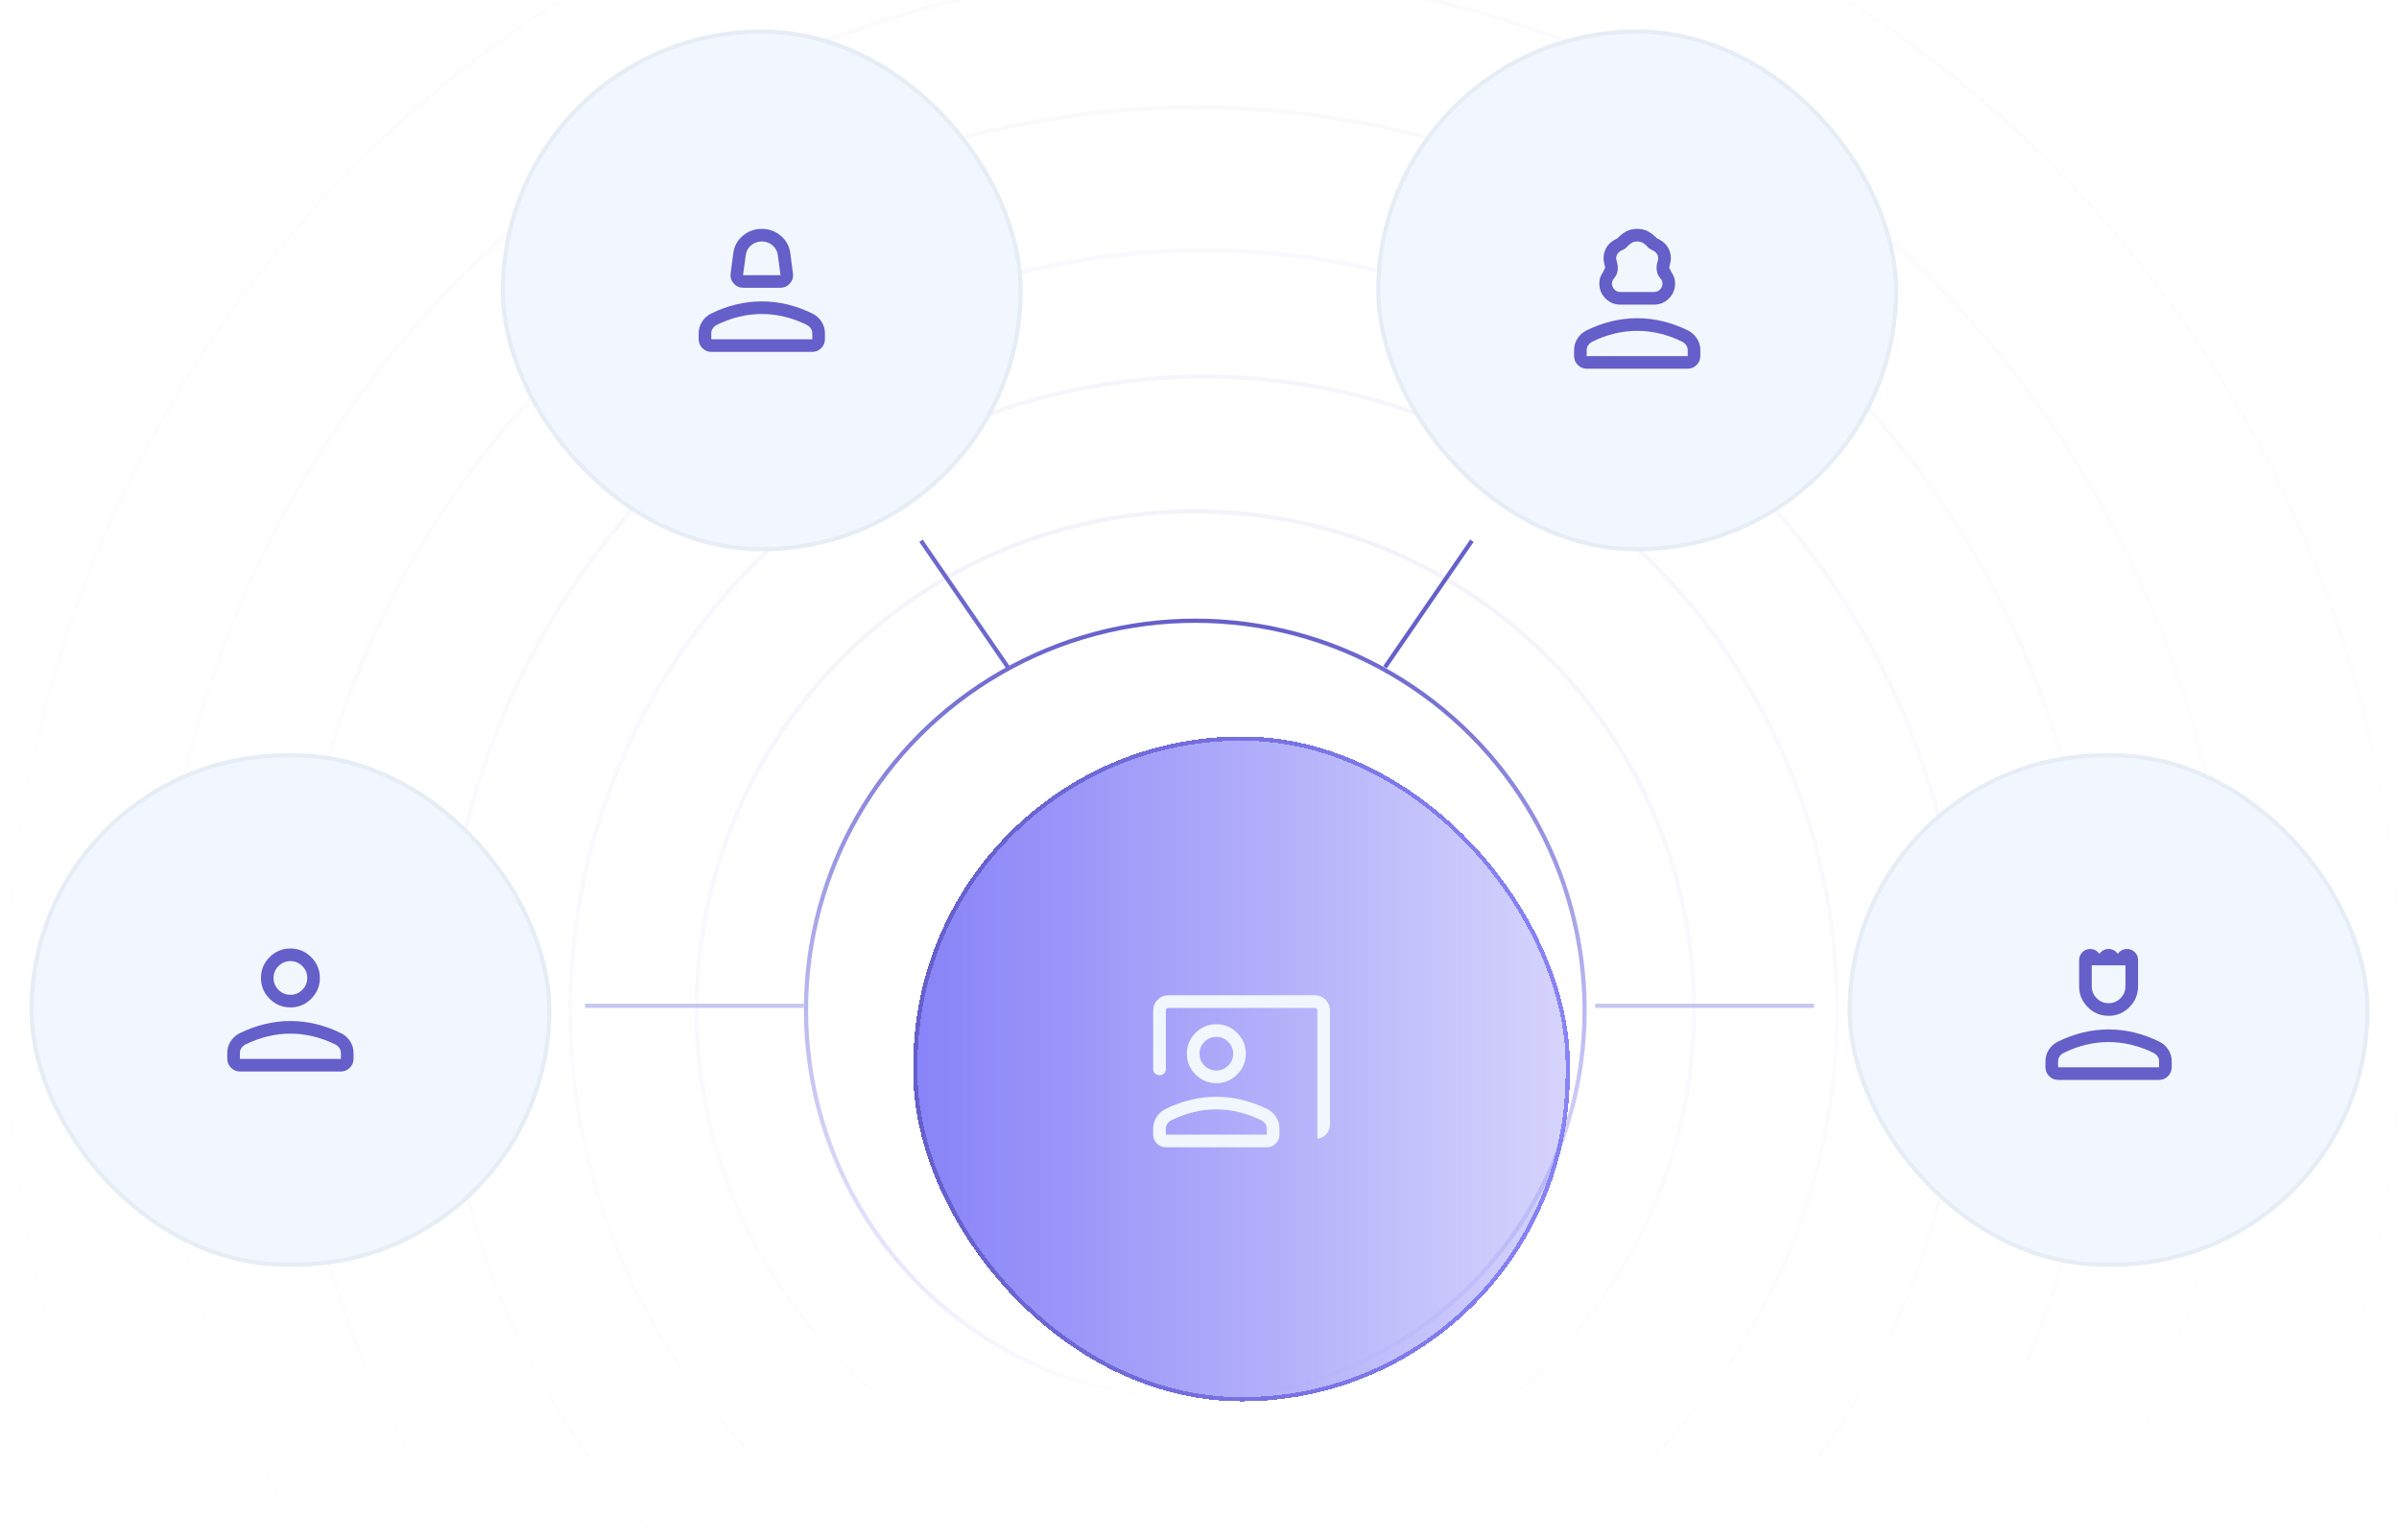 <svg width="285" height="183" viewBox="0 0 285 183" fill="none" xmlns="http://www.w3.org/2000/svg">
<g clip-path="url(#clip0_170_4358)">
<circle cx="142" cy="120" r="59.25" stroke="url(#paint0_linear_170_4358)" stroke-opacity="0.08" stroke-width="0.5"/>
<circle opacity="0.8" cx="143" cy="120" r="75.25" stroke="url(#paint1_linear_170_4358)" stroke-opacity="0.08" stroke-width="0.5"/>
<path opacity="0.6" d="M143 29.75C192.844 29.75 233.25 70.156 233.25 120C233.25 169.844 192.844 210.25 143 210.25C93.156 210.25 52.75 169.844 52.75 120C52.75 70.156 93.156 29.75 143 29.75Z" stroke="url(#paint2_linear_170_4358)" stroke-opacity="0.08" stroke-width="0.5"/>
<circle opacity="0.4" cx="142" cy="120" r="107.25" stroke="url(#paint3_linear_170_4358)" stroke-opacity="0.08" stroke-width="0.5"/>
<circle opacity="0.3" cx="142" cy="120" r="123.25" stroke="url(#paint4_linear_170_4358)" stroke-opacity="0.08" stroke-width="0.5"/>
<circle opacity="0.2" cx="143" cy="120" r="142.25" stroke="url(#paint5_linear_170_4358)" stroke-opacity="0.08" stroke-width="0.5"/>
<g filter="url(#filter0_di_170_4358)">
<rect x="103.5" y="80.5" width="78" height="79" rx="39" fill="url(#paint6_linear_170_4358)" shape-rendering="crispEdges"/>
<rect x="103.75" y="80.75" width="77.5" height="78.5" rx="38.75" stroke="url(#paint7_linear_170_4358)" stroke-width="0.5" shape-rendering="crispEdges"/>
<mask id="mask0_170_4358" style="mask-type:alpha" maskUnits="userSpaceOnUse" x="130" y="108" width="25" height="24">
<rect x="130.5" y="108" width="24" height="24" fill="#D9D9D9"/>
</mask>
<g mask="url(#mask0_170_4358)">
<path d="M151.5 128.288V113.058C151.5 112.968 151.471 112.894 151.413 112.837C151.356 112.779 151.282 112.75 151.192 112.75H133.808C133.718 112.75 133.644 112.779 133.587 112.837C133.529 112.894 133.5 112.968 133.5 113.058V120C133.5 120.212 133.428 120.391 133.284 120.534C133.14 120.678 132.962 120.75 132.75 120.75C132.537 120.75 132.359 120.678 132.216 120.534C132.072 120.391 132 120.212 132 120V113.058C132 112.561 132.177 112.135 132.531 111.781C132.885 111.427 133.311 111.25 133.808 111.25H151.192C151.689 111.25 152.115 111.427 152.469 111.781C152.823 112.135 153 112.561 153 113.058V126.606C153 127.04 152.855 127.418 152.566 127.739C152.277 128.06 151.922 128.243 151.5 128.288ZM139.5 121.692C138.537 121.692 137.714 121.35 137.028 120.664C136.343 119.979 136 119.155 136 118.192C136 117.23 136.343 116.406 137.028 115.721C137.714 115.035 138.537 114.692 139.5 114.692C140.462 114.692 141.286 115.035 141.972 115.721C142.657 116.406 143 117.23 143 118.192C143 119.155 142.657 119.979 141.972 120.664C141.286 121.35 140.462 121.692 139.5 121.692ZM139.5 120.192C140.05 120.192 140.521 119.996 140.913 119.605C141.304 119.213 141.5 118.742 141.5 118.192C141.5 117.642 141.304 117.171 140.913 116.78C140.521 116.388 140.05 116.192 139.5 116.192C138.95 116.192 138.479 116.388 138.088 116.78C137.696 117.171 137.5 117.642 137.5 118.192C137.5 118.742 137.696 119.213 138.088 119.605C138.479 119.996 138.95 120.192 139.5 120.192ZM133.519 129.308C133.097 129.308 132.739 129.16 132.443 128.865C132.148 128.569 132 128.21 132 127.788V127.085C132 126.595 132.133 126.141 132.399 125.724C132.665 125.307 133.021 124.986 133.466 124.761C134.454 124.277 135.451 123.914 136.457 123.671C137.463 123.429 138.477 123.308 139.5 123.308C140.523 123.308 141.537 123.429 142.543 123.671C143.549 123.914 144.546 124.277 145.535 124.761C145.979 124.986 146.335 125.307 146.601 125.724C146.867 126.141 147 126.595 147 127.085V127.788C147 128.21 146.852 128.569 146.557 128.865C146.261 129.16 145.903 129.308 145.481 129.308H133.519ZM133.5 127.808H145.5V127.085C145.5 126.882 145.441 126.694 145.324 126.522C145.207 126.35 145.047 126.209 144.846 126.1C143.985 125.676 143.106 125.354 142.211 125.136C141.315 124.917 140.412 124.808 139.5 124.808C138.588 124.808 137.685 124.917 136.789 125.136C135.894 125.354 135.015 125.676 134.154 126.1C133.953 126.209 133.793 126.35 133.676 126.522C133.559 126.694 133.5 126.882 133.5 127.085V127.808Z" fill="#F2F7FF"/>
</g>
</g>
<rect x="3.75" y="89.75" width="61.5" height="60.5" rx="30.25" fill="#F2F7FF"/>
<rect x="3.75" y="89.75" width="61.5" height="60.5" rx="30.25" stroke="#E6EDF4" stroke-width="0.5"/>
<mask id="mask1_170_4358" style="mask-type:alpha" maskUnits="userSpaceOnUse" x="22" y="108" width="25" height="24">
<rect x="22.5" y="108" width="24" height="24" fill="#D9D9D9"/>
</mask>
<g mask="url(#mask1_170_4358)">
<path d="M34.5 119.692C33.538 119.692 32.714 119.35 32.028 118.664C31.343 117.979 31 117.155 31 116.192C31 115.23 31.343 114.406 32.028 113.721C32.714 113.035 33.538 112.692 34.5 112.692C35.462 112.692 36.286 113.035 36.972 113.721C37.657 114.406 38 115.23 38 116.192C38 117.155 37.657 117.979 36.972 118.664C36.286 119.35 35.462 119.692 34.5 119.692ZM27 125.789V125.085C27 124.595 27.133 124.141 27.399 123.724C27.665 123.307 28.02 122.986 28.465 122.762C29.454 122.277 30.451 121.914 31.457 121.671C32.463 121.429 33.477 121.308 34.5 121.308C35.523 121.308 36.537 121.429 37.543 121.671C38.549 121.914 39.546 122.277 40.535 122.762C40.98 122.986 41.335 123.307 41.601 123.724C41.867 124.141 42 124.595 42 125.085V125.789C42 126.21 41.852 126.569 41.557 126.865C41.261 127.16 40.903 127.308 40.481 127.308H28.519C28.097 127.308 27.739 127.16 27.443 126.865C27.148 126.569 27 126.21 27 125.789ZM28.5 125.808H40.5V125.085C40.5 124.882 40.441 124.695 40.324 124.522C40.207 124.35 40.047 124.209 39.846 124.1C38.985 123.676 38.106 123.354 37.211 123.136C36.315 122.917 35.412 122.808 34.5 122.808C33.588 122.808 32.685 122.917 31.789 123.136C30.894 123.354 30.015 123.676 29.154 124.1C28.953 124.209 28.793 124.35 28.676 124.522C28.559 124.695 28.5 124.882 28.5 125.085V125.808ZM34.5 118.192C35.05 118.192 35.521 117.997 35.913 117.605C36.304 117.213 36.5 116.742 36.5 116.192C36.5 115.642 36.304 115.172 35.913 114.78C35.521 114.388 35.05 114.192 34.5 114.192C33.95 114.192 33.479 114.388 33.087 114.78C32.696 115.172 32.5 115.642 32.5 116.192C32.5 116.742 32.696 117.213 33.087 117.605C33.479 117.997 33.95 118.192 34.5 118.192Z" fill="#645FC9"/>
</g>
<rect x="59.75" y="3.75" width="61.5" height="61.5" rx="30.75" fill="#F2F7FF"/>
<rect x="59.75" y="3.75" width="61.5" height="61.5" rx="30.75" stroke="#E6EDF4" stroke-width="0.5"/>
<mask id="mask2_170_4358" style="mask-type:alpha" maskUnits="userSpaceOnUse" x="78" y="22" width="25" height="25">
<rect x="78.5" y="22.5" width="24" height="24" fill="#D9D9D9"/>
</mask>
<g mask="url(#mask2_170_4358)">
<path d="M88.304 34.192C87.845 34.192 87.464 34.022 87.16 33.681C86.856 33.34 86.736 32.94 86.8 32.481L87.115 30.06C87.23 29.232 87.608 28.547 88.252 28.005C88.895 27.463 89.645 27.192 90.5 27.192C91.355 27.192 92.105 27.463 92.748 28.005C93.392 28.547 93.77 29.232 93.885 30.06L94.2 32.481C94.264 32.94 94.144 33.34 93.84 33.681C93.536 34.022 93.155 34.192 92.696 34.192H88.304ZM88.275 32.692H92.725L92.4 30.292C92.333 29.826 92.121 29.442 91.763 29.142C91.404 28.842 90.983 28.692 90.5 28.692C90.017 28.692 89.596 28.842 89.237 29.142C88.879 29.442 88.667 29.826 88.6 30.292L88.275 32.692ZM83 40.289V39.585C83 39.095 83.133 38.642 83.399 38.224C83.665 37.807 84.02 37.486 84.466 37.262C85.454 36.777 86.451 36.414 87.457 36.171C88.463 35.929 89.477 35.808 90.5 35.808C91.523 35.808 92.537 35.929 93.543 36.171C94.549 36.414 95.546 36.777 96.534 37.262C96.98 37.486 97.335 37.807 97.601 38.224C97.867 38.642 98 39.095 98 39.585V40.289C98 40.71 97.852 41.069 97.557 41.365C97.261 41.66 96.903 41.808 96.481 41.808H84.519C84.097 41.808 83.739 41.66 83.443 41.365C83.148 41.069 83 40.71 83 40.289ZM84.5 40.308H96.5V39.585C96.5 39.382 96.441 39.195 96.324 39.022C96.207 38.85 96.047 38.709 95.846 38.6C94.985 38.176 94.107 37.854 93.213 37.636C92.318 37.417 91.414 37.308 90.5 37.308C89.586 37.308 88.682 37.417 87.787 37.636C86.893 37.854 86.015 38.176 85.154 38.6C84.953 38.709 84.793 38.85 84.676 39.022C84.559 39.195 84.5 39.382 84.5 39.585V40.308Z" fill="#645FC9"/>
</g>
<rect x="163.75" y="3.75" width="61.5" height="61.5" rx="30.75" fill="#F2F7FF"/>
<rect x="163.75" y="3.75" width="61.5" height="61.5" rx="30.75" stroke="#E6EDF4" stroke-width="0.5"/>
<mask id="mask3_170_4358" style="mask-type:alpha" maskUnits="userSpaceOnUse" x="182" y="22" width="25" height="25">
<rect x="182.5" y="22.5" width="24" height="24" fill="#D9D9D9"/>
</mask>
<g mask="url(#mask3_170_4358)">
<path d="M192.5 36.192C191.801 36.192 191.21 35.947 190.726 35.457C190.242 34.967 190 34.378 190 33.692C190 33.281 190.081 32.94 190.242 32.669C190.404 32.399 190.556 32.108 190.7 31.796C190.659 31.617 190.615 31.436 190.569 31.252C190.523 31.069 190.5 30.882 190.5 30.692C190.5 30.16 190.644 29.686 190.931 29.273C191.218 28.859 191.624 28.542 192.148 28.321C192.443 28.002 192.777 27.734 193.15 27.517C193.523 27.301 193.973 27.192 194.5 27.192C195.04 27.192 195.493 27.304 195.859 27.527C196.226 27.75 196.557 28.015 196.852 28.321C197.376 28.542 197.782 28.859 198.069 29.273C198.356 29.686 198.5 30.16 198.5 30.692C198.5 30.882 198.477 31.069 198.431 31.252C198.385 31.436 198.341 31.617 198.3 31.796C198.444 32.108 198.596 32.399 198.758 32.669C198.919 32.94 199 33.281 199 33.692C199 34.378 198.758 34.967 198.274 35.457C197.79 35.947 197.199 36.192 196.5 36.192H192.5ZM192.5 34.692H196.5C196.783 34.692 197.021 34.592 197.213 34.392C197.404 34.192 197.5 33.959 197.5 33.692C197.5 33.576 197.479 33.467 197.438 33.367C197.396 33.267 197.333 33.167 197.25 33.067C197.067 32.851 196.946 32.638 196.887 32.43C196.829 32.221 196.8 32.026 196.8 31.842C196.8 31.576 196.833 31.346 196.9 31.155C196.967 30.963 197 30.809 197 30.692C197 30.492 196.942 30.309 196.825 30.142C196.708 29.976 196.558 29.851 196.375 29.767C196.225 29.701 196.088 29.626 195.963 29.542C195.838 29.459 195.725 29.351 195.625 29.217C195.542 29.117 195.404 29.005 195.213 28.88C195.021 28.755 194.783 28.692 194.5 28.692C194.217 28.692 193.979 28.759 193.787 28.892C193.596 29.026 193.458 29.142 193.375 29.242C193.275 29.359 193.162 29.459 193.037 29.542C192.912 29.626 192.775 29.701 192.625 29.767C192.442 29.851 192.292 29.976 192.175 30.142C192.058 30.309 192 30.492 192 30.692C192 30.809 192.033 30.963 192.1 31.155C192.167 31.346 192.2 31.576 192.2 31.842C192.2 32.026 192.171 32.221 192.113 32.43C192.054 32.638 191.933 32.851 191.75 33.067C191.667 33.167 191.604 33.267 191.562 33.367C191.521 33.467 191.5 33.576 191.5 33.692C191.5 33.959 191.596 34.192 191.787 34.392C191.979 34.592 192.217 34.692 192.5 34.692ZM187 42.289V41.585C187 41.095 187.133 40.642 187.399 40.224C187.665 39.807 188.02 39.486 188.465 39.262C189.454 38.777 190.451 38.414 191.457 38.171C192.463 37.929 193.477 37.808 194.5 37.808C195.523 37.808 196.537 37.929 197.543 38.171C198.549 38.414 199.546 38.777 200.535 39.262C200.979 39.486 201.335 39.807 201.601 40.224C201.867 40.642 202 41.095 202 41.585V42.289C202 42.71 201.852 43.069 201.557 43.365C201.261 43.66 200.903 43.808 200.481 43.808H188.519C188.097 43.808 187.739 43.66 187.443 43.365C187.148 43.069 187 42.71 187 42.289ZM188.5 42.308H200.5V41.585C200.5 41.382 200.441 41.195 200.324 41.022C200.207 40.85 200.047 40.709 199.846 40.6C198.985 40.176 198.106 39.854 197.211 39.636C196.315 39.417 195.412 39.308 194.5 39.308C193.588 39.308 192.685 39.417 191.789 39.636C190.894 39.854 190.015 40.176 189.154 40.6C188.953 40.709 188.793 40.85 188.676 41.022C188.559 41.195 188.5 41.382 188.5 41.585V42.308Z" fill="#645FC9"/>
</g>
<rect x="219.75" y="89.75" width="61.5" height="60.5" rx="30.25" fill="#F2F7FF"/>
<rect x="219.75" y="89.75" width="61.5" height="60.5" rx="30.25" stroke="#E6EDF4" stroke-width="0.5"/>
<mask id="mask4_170_4358" style="mask-type:alpha" maskUnits="userSpaceOnUse" x="238" y="108" width="25" height="24">
<rect x="238.5" y="108" width="24" height="24" fill="#D9D9D9"/>
</mask>
<g mask="url(#mask4_170_4358)">
<path d="M250.5 120.692C249.537 120.692 248.714 120.35 248.028 119.664C247.343 118.979 247 118.155 247 117.192V114.067C247 113.701 247.127 113.39 247.382 113.134C247.636 112.878 247.944 112.75 248.308 112.75C248.532 112.75 248.741 112.802 248.934 112.906C249.127 113.01 249.283 113.154 249.404 113.338C249.524 113.154 249.681 113.01 249.874 112.906C250.067 112.802 250.276 112.75 250.5 112.75C250.724 112.75 250.933 112.802 251.126 112.906C251.319 113.01 251.476 113.154 251.596 113.338C251.717 113.154 251.873 113.01 252.066 112.906C252.259 112.802 252.466 112.75 252.688 112.75C253.056 112.75 253.367 112.878 253.62 113.134C253.873 113.39 254 113.701 254 114.067V117.192C254 118.155 253.657 118.979 252.972 119.664C252.286 120.35 251.462 120.692 250.5 120.692ZM250.5 119.192C251.05 119.192 251.521 118.996 251.913 118.605C252.304 118.213 252.5 117.742 252.5 117.192V114.692H248.5V117.192C248.5 117.742 248.696 118.213 249.088 118.605C249.479 118.996 249.95 119.192 250.5 119.192ZM243 126.788V126.085C243 125.595 243.133 125.141 243.399 124.724C243.665 124.307 244.02 123.986 244.465 123.762C245.454 123.277 246.451 122.914 247.457 122.671C248.463 122.429 249.477 122.308 250.5 122.308C251.523 122.308 252.537 122.429 253.543 122.671C254.549 122.914 255.546 123.277 256.535 123.762C256.979 123.986 257.335 124.307 257.601 124.724C257.867 125.141 258 125.595 258 126.085V126.788C258 127.21 257.852 127.569 257.557 127.865C257.261 128.16 256.903 128.308 256.481 128.308H244.519C244.097 128.308 243.739 128.16 243.443 127.865C243.148 127.569 243 127.21 243 126.788ZM244.5 126.808H256.5V126.085C256.5 125.882 256.441 125.694 256.324 125.522C256.207 125.35 256.047 125.209 255.846 125.1C254.985 124.676 254.106 124.354 253.211 124.136C252.315 123.917 251.412 123.808 250.5 123.808C249.588 123.808 248.685 123.917 247.789 124.136C246.894 124.354 246.015 124.676 245.154 125.1C244.953 125.209 244.793 125.35 244.676 125.522C244.559 125.694 244.5 125.882 244.5 126.085V126.808Z" fill="#645FC9"/>
</g>
<circle cx="142" cy="120" r="46.25" stroke="url(#paint8_linear_170_4358)" stroke-width="0.5"/>
<path d="M95.5 119.5H69.5" stroke="#C6C7F2" stroke-width="0.5"/>
<path d="M119.742 79.276L109.416 64.247" stroke="#6D68CE" stroke-width="0.5"/>
<path d="M164.535 79.276L174.861 64.247" stroke="#6560C9" stroke-width="0.5"/>
<path d="M215.5 119.5H189.5" stroke="#C6C7F2" stroke-width="0.5"/>
</g>
<defs>
<filter id="filter0_di_170_4358" x="81.2" y="66.2" width="122.6" height="123.6" filterUnits="userSpaceOnUse" color-interpolation-filters="sRGB">
<feFlood flood-opacity="0" result="BackgroundImageFix"/>
<feColorMatrix in="SourceAlpha" type="matrix" values="0 0 0 0 0 0 0 0 0 0 0 0 0 0 0 0 0 0 127 0" result="hardAlpha"/>
<feOffset dy="8"/>
<feGaussianBlur stdDeviation="11.15"/>
<feComposite in2="hardAlpha" operator="out"/>
<feColorMatrix type="matrix" values="0 0 0 0 0.392 0 0 0 0 0.373 0 0 0 0 0.788 0 0 0 0.34 0"/>
<feBlend mode="normal" in2="BackgroundImageFix" result="effect1_dropShadow_170_4358"/>
<feBlend mode="normal" in="SourceGraphic" in2="effect1_dropShadow_170_4358" result="shape"/>
<feColorMatrix in="SourceAlpha" type="matrix" values="0 0 0 0 0 0 0 0 0 0 0 0 0 0 0 0 0 0 127 0" result="hardAlpha"/>
<feOffset dx="5" dy="-1"/>
<feGaussianBlur stdDeviation="6.5"/>
<feComposite in2="hardAlpha" operator="arithmetic" k2="-1" k3="1"/>
<feColorMatrix type="matrix" values="0 0 0 0 0.533 0 0 0 0 0.514 0 0 0 0 0.969 0 0 0 0.93 0"/>
<feBlend mode="normal" in2="shape" result="effect2_innerShadow_170_4358"/>
</filter>
<linearGradient id="paint0_linear_170_4358" x1="142" y1="60.5" x2="142" y2="179.5" gradientUnits="userSpaceOnUse">
<stop stop-color="#645FC9"/>
<stop offset="1" stop-color="#8883F7" stop-opacity="0"/>
</linearGradient>
<linearGradient id="paint1_linear_170_4358" x1="143" y1="44.5" x2="143" y2="195.5" gradientUnits="userSpaceOnUse">
<stop stop-color="#645FC9"/>
<stop offset="1" stop-color="#8883F7" stop-opacity="0"/>
</linearGradient>
<linearGradient id="paint2_linear_170_4358" x1="143" y1="29.5" x2="143" y2="210.5" gradientUnits="userSpaceOnUse">
<stop stop-color="#645FC9"/>
<stop offset="1" stop-color="#8883F7" stop-opacity="0"/>
</linearGradient>
<linearGradient id="paint3_linear_170_4358" x1="142" y1="12.5" x2="142" y2="227.5" gradientUnits="userSpaceOnUse">
<stop stop-color="#645FC9"/>
<stop offset="1" stop-color="#8883F7" stop-opacity="0"/>
</linearGradient>
<linearGradient id="paint4_linear_170_4358" x1="142" y1="-3.5" x2="142" y2="243.5" gradientUnits="userSpaceOnUse">
<stop stop-color="#645FC9"/>
<stop offset="1" stop-color="#8883F7" stop-opacity="0"/>
</linearGradient>
<linearGradient id="paint5_linear_170_4358" x1="143" y1="-22.5" x2="143" y2="262.5" gradientUnits="userSpaceOnUse">
<stop stop-color="#645FC9"/>
<stop offset="1" stop-color="#8883F7" stop-opacity="0"/>
</linearGradient>
<linearGradient id="paint6_linear_170_4358" x1="103.903" y1="120.186" x2="181.731" y2="120.186" gradientUnits="userSpaceOnUse">
<stop stop-color="#8883F7"/>
<stop offset="1" stop-color="#8883F7" stop-opacity="0.34"/>
</linearGradient>
<linearGradient id="paint7_linear_170_4358" x1="103.5" y1="120" x2="181.5" y2="120" gradientUnits="userSpaceOnUse">
<stop stop-color="#645FC9"/>
<stop offset="1" stop-color="#8883F7"/>
</linearGradient>
<linearGradient id="paint8_linear_170_4358" x1="142" y1="73.5" x2="142" y2="166.5" gradientUnits="userSpaceOnUse">
<stop stop-color="#645FC9"/>
<stop offset="1" stop-color="#8883F7" stop-opacity="0"/>
</linearGradient>
<clipPath id="clip0_170_4358">
<rect width="285" height="183" fill="white"/>
</clipPath>
</defs>
</svg>
